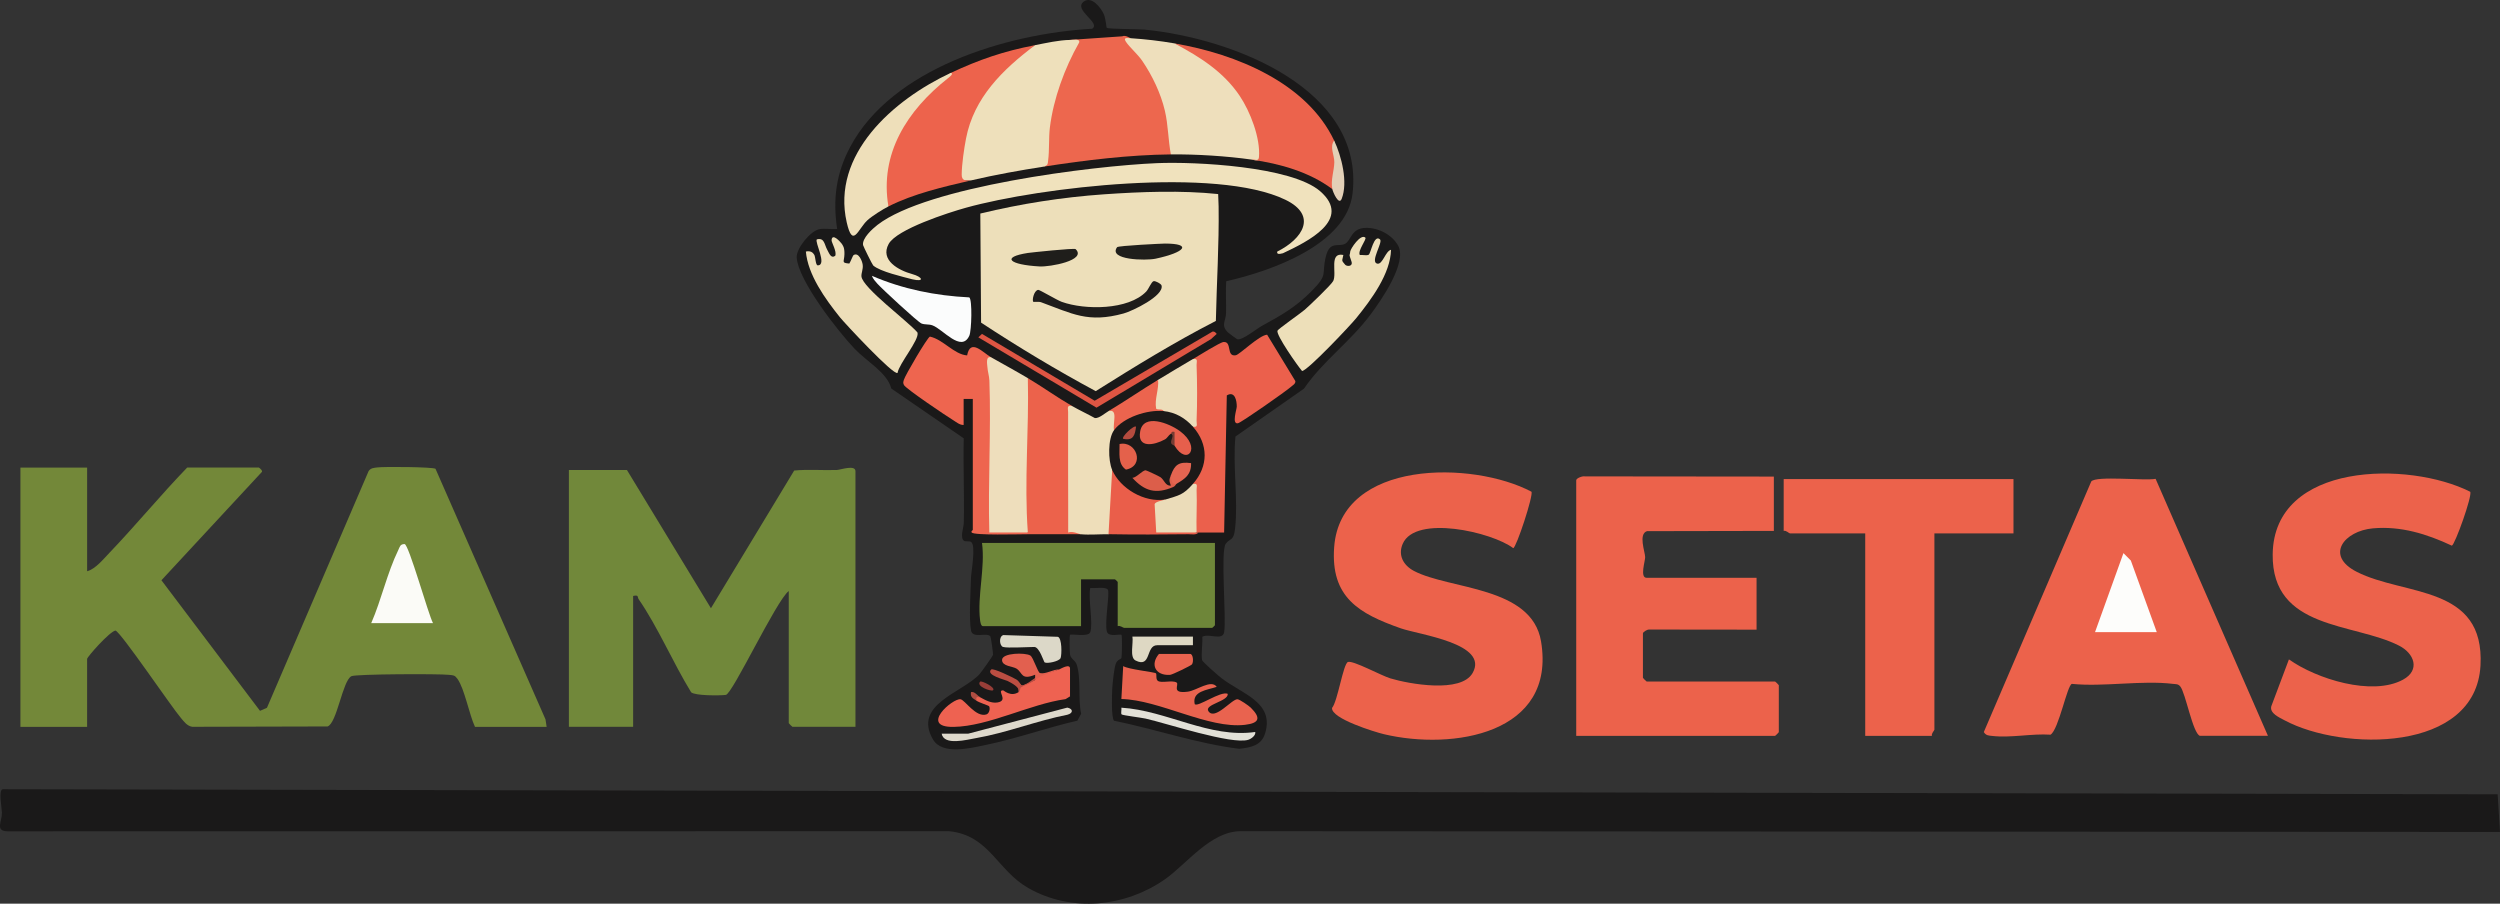 <?xml version="1.0" encoding="UTF-8"?>
<svg id="Capa_2" data-name="Capa 2" xmlns="http://www.w3.org/2000/svg" viewBox="0 0 1011.15 365.49">
  <rect x="0" y="0" width="1011.15" height="365.49" fill="#333333" stroke="none"/>
  <defs>
    <style>
      .cls-1 {
        fill: #eddeb9;
      }

      .cls-2 {
        fill: #eddfb9;
      }

      .cls-3 {
        fill: #e2604f;
      }

      .cls-4 {
        fill: #ded8c3;
      }

      .cls-5 {
        fill: #eedfbc;
      }

      .cls-6 {
        fill: #fdfdfb;
      }

      .cls-7 {
        fill: #b04d42;
      }

      .cls-8 {
        fill: #ed674e;
      }

      .cls-9 {
        fill: #ec634c;
      }

      .cls-10 {
        fill: #1f1e1b;
      }

      .cls-11 {
        fill: #738839;
      }

      .cls-12 {
        fill: #b54b3e;
      }

      .cls-13 {
        fill: #ebdcb9;
      }

      .cls-14 {
        fill: #e46551;
      }

      .cls-15 {
        fill: #ec624b;
      }

      .cls-16 {
        fill: #edddba;
      }

      .cls-17 {
        fill: #e2e0d7;
      }

      .cls-18 {
        fill: #ed634c;
      }

      .cls-19 {
        fill: #e3d0b7;
      }

      .cls-20 {
        fill: #dc5e4a;
      }

      .cls-21 {
        fill: #6e8639;
      }

      .cls-22 {
        fill: #bb4e42;
      }

      .cls-23 {
        fill: #eedfba;
      }

      .cls-24 {
        fill: #f0e2bd;
      }

      .cls-25 {
        fill: #1e1c1b;
      }

      .cls-26 {
        fill: #e65f4c;
      }

      .cls-27 {
        fill: #eedebc;
      }

      .cls-28 {
        fill: #ded9cc;
      }

      .cls-29 {
        fill: #763c33;
      }

      .cls-30 {
        fill: #983e38;
      }

      .cls-31 {
        fill: #ea5e4a;
      }

      .cls-32 {
        fill: #e9634f;
      }

      .cls-33 {
        fill: #fbfcfc;
      }

      .cls-34 {
        fill: #71883a;
      }

      .cls-35 {
        fill: #ee6251;
      }

      .cls-36 {
        fill: #eedeba;
      }

      .cls-37 {
        fill: #eee0bb;
      }

      .cls-38 {
        fill: #e4614b;
      }

      .cls-39 {
        fill: #fbfbf7;
      }

      .cls-40 {
        fill: #dcd8c8;
      }

      .cls-41 {
        fill: #1c1918;
      }

      .cls-42 {
        fill: #ee654f;
      }

      .cls-43 {
        fill: #1a1919;
      }

      .cls-44 {
        fill: #ec644e;
      }

      .cls-45 {
        fill: #eb604c;
      }

      .cls-46 {
        fill: #de5543;
      }

      .cls-47 {
        fill: #eddfba;
      }
    </style>
  </defs>
  <g id="Capa_1-2" data-name="Capa 1">
    <path class="cls-43" d="M440.94,255.71c-.66,2.04-7.65.56-8.16,1.05-.3.29-.17,7.14.02,8.06.34,1.67,2.11,2.34,2.63,3.83,1.95,5.64.51,14.01,1.85,20.06l-1.53,2.77c-12.4,2.84-24.63,7.26-37.08,9.83-6.12,1.26-17.61,4.21-21.34-2.27-8.18-14.19,11.91-18.83,18.86-26.38.64-.69,5.41-7.37,5.46-7.84.05-.5-.85-7.09-1.07-7.4-1.35-1.87-7.16,1.08-7.84-2.41-.89-4.54-.16-15.83-.03-21.07.07-2.63,2.12-13.42.05-14.74-.72-.46-2.22-.07-2.83-.45-1.79-1.1-.16-5.52-.12-7.2.26-11.41-.28-22.85-.02-34.26l-29.3-20.15c-1.67-6.47-9.9-10.86-14.87-16.11-6.82-7.21-22.78-27.56-23.39-36.86-.24-3.69,5.66-10.97,9.35-11.51,2.21-.33,4.75.13,7.01-.04-1.79-11.99-.46-22.41,5.29-33.22,16.78-31.58,62.81-45.78,97.84-47.78,3.76-2.36-7.79-7.62-3.42-10.96,3.23-2.47,7.05,2.6,8.14,5.06.83,1.88.99,5.33,1.2,5.53.53.51,13.19.51,15.2.71,36.16,3.56,89.04,24.26,84.22,66.28-2.38,20.72-32.92,31.39-51.1,35.51-.3,4.29.04,8.61-.07,12.91-.08,3.18-2.19,4.79.68,7.72.3.3,3.56,2.71,3.78,2.8,1.88.72,7.85-4.17,9.94-5.32,7.99-4.39,13.86-7.65,20.41-14.34,6.63-6.76,3.73-6.25,5.54-13.73,1.61-6.65,5.16-3.72,7.84-5.21,2.48-1.38,2.34-6.32,8.39-6.42,5.18-.08,10.67,2.89,13.03,7.21,3.74,6.85-6.84,22.03-11.17,27.84-8.31,11.14-19.43,18.94-26.91,29.97l-27.73,19.38c-1.16,11.89,1.14,25.35-.13,37.05-.59,5.36-1.76,3.77-3.76,6.27-2.27,2.84.3,30.23-.68,35.83-.7,3.57-6.09.34-8.83,1.83.16,2.94-.5,6.59-.12,9.42.09.68,6.81,6.51,7.86,7.32,8.41,6.47,21.48,9.74,17.66,22.34-1.48,4.88-5.71,5.72-10.46,6.24-17.22-2.13-33.68-7.9-50.64-11.36-1.18-1.11-.87-11.04-.71-13.34.15-2.16.75-8.17,1.46-9.85s2.09-1.64,2.25-2.22c.19-.71.34-9,0-9.33-.46-.43-5.09.99-5.84-1.15-1.18-3.4,1.25-15.88.31-17.14s-5.4-.43-7.09-.65c-.91,4.47,1.23,14.13,0,17.89Z"/>
    <path class="cls-43" d="M1010.2,321.25l.95,15.24-509.33-.31c-12.14,0-21.84,13.25-30.56,19.39-16.12,11.36-38.02,13.52-55.38,3.59-12.66-7.24-15.75-21.33-31.98-22.97l-380.74.04c-5.31-.04-2.32-3.91-2.38-7.5-.03-2-1.55-9.52.43-9.52l1008.98,2.05Z"/>
    <path class="cls-11" d="M35.24,189.1v41.95c3.35-.89,6.58-4.91,9.02-7.46,10.73-11.2,20.66-23.32,31.45-34.48h28.98c.12,0,2,1.45,1.01,2l-40.41,43.58,39.87,52.82,2.81-1.24,41.12-95.73c.88-1.29,2.14-1.3,3.51-1.48,2.72-.37,22.3-.21,23.54.54l44.49,101.35.46,3.03h-28.98c-2.3-4.89-4.23-15.42-7.08-19.39-1.12-1.56-1.62-1.44-3.36-1.64-4.05-.47-37.77-.34-39.54.54-3.57,1.78-5.84,19.04-9.64,20.33l-54.77.14c-2.09-.37-3.24-2.05-4.49-3.5-3.86-4.46-24.39-34.89-26.54-35.43-2.35.4-11.46,10.66-11.46,11.49v27.47H8.26v-104.87h26.98Z"/>
    <path class="cls-34" d="M346,293.97h-25.48c-.11,0-1.5-1.39-1.5-1.5v-53.43c-5.07,3.87-22.78,41.7-25.45,42.02s-12.44.35-14.03-1.06c-7.28-11.83-13.44-26.37-21.24-37.66-.61-.89.18-1.84-2.23-1.3v52.93h-25.98v-103.87h23.48l33.97,55.91,33.68-55.7c5.73-.55,11.52-.02,17.27-.22,1.4-.05,7.51-2.25,7.51.5v103.37Z"/>
    <path class="cls-15" d="M717.45,192.76v21.97l-51.31.1c-3.54,1.17-.82,8.22-.74,10.49.05,1.52-2.26,8.38.59,8.38h44.47v20.97l-43.44-.05c-.83-.05-2.52,1.01-2.52,1.55v17.98c0,.11,1.39,1.5,1.5,1.5h51.96c.11,0,1.5,1.39,1.5,1.5v18.98c0,.11-1.39,1.5-1.5,1.5h-80.44v-103.37c0-.83,2.47-1.8,3.5-1.58l76.44.08Z"/>
    <path class="cls-15" d="M889.81,297.63c-2.91-.89-5.82-17.39-7.98-19.99-.91-1.1-1.76-.89-2.96-1.04-12.48-1.54-28.03,1.29-40.87,0-1.91.46-5.34,18.51-8.64,20.55-7.63-.51-16.06,1.37-23.54.51-1.49-.17-2.55-.11-3.45-1.57l43.46-101.36c1.98-2.41,21.65-.2,26.03-1.06l45.43,103.94h-27.48Z"/>
    <path class="cls-15" d="M619.41,198.88c.89,1.41-6.16,22.76-7.37,22.82-8.51-6.48-39.57-13.68-44.71-1.72-1.98,4.61.3,8.69,4.54,10.93,14.38,7.59,47.68,6.12,51.42,28.5,6.28,37.56-35.81,44.13-63.54,37.54-3.73-.89-21.41-6.31-20.99-10.62,2.28-2.66,4.51-17.94,6.45-18.59,2.09-.7,13.52,5.55,17.15,6.64,7.66,2.29,28.53,6.07,33.24-2.16,6.83-11.94-21.59-15.49-28.98-18.07-17.04-5.97-28.51-12.6-27-32.91,2.65-35.51,56.11-34.93,79.8-22.36Z"/>
    <path class="cls-15" d="M999.1,198.89c.97,1.55-6.22,21.54-7.43,21.81-10.08-4.73-20.64-8.02-31.95-7-11.5,1.04-19.57,10.92-6.52,17.58,19.33,9.86,51.87,5.19,50.06,37.93-1.96,35.3-55.9,34.62-79.19,22.15-2.15-1.15-6.22-2.88-5.41-5.73l7.12-18.93c11.05,7.87,33.66,15.03,46.18,8.18,6.97-3.82,4.61-10.57-1.65-13.75-18.39-9.36-51.43-6.27-51.1-36.89.41-37.59,55.26-37.8,79.89-25.34Z"/>
    <path class="cls-15" d="M814.37,193.76v21.97h-31.98v79.4c0,.33-1.32,1.52-1,2.5h-26.98v-81.9h-30.48c-.33,0-1.52-1.32-2.5-1v-20.97h92.93Z"/>
    <path class="cls-47" d="M492.88,83.49c.22,15.49-.79,30.82-1.11,46.31-16.76,8.59-32.74,18.44-48.6,28.4-15.84-8.51-31.41-17.89-46.36-27.71l-.31-44.12c16.34-3.96,33.14-6.6,50.01-7.78,14.92-1.04,31.37-1.66,46.19-.1"/>
    <path class="cls-21" d="M491.39,219.58v33.32c0,.07-1.03,1.05-1.11,1.05h-35.61c-.4,0-1.65-1.08-2.6-.7v-17.89c0-.07-1.03-1.05-1.11-1.05h-13.72v18.94h-39.69c-.81,0-1.06-1.71-1.15-2.42-1.19-9.59,2.14-21.32.78-31.25h94.22Z"/>
    <path class="cls-8" d="M457.26,15.45l-.21,1.24c8.59,8.51,13.77,19.05,16.15,30.78.9,4.43,1.99,11.05.38,14.98-16.85.17-34.59,2.34-51.19,4.91-.27-16.86,3.3-34.44,12.12-49.68-.82-.27-1.58-.54-1.74-1.53l21.14-1.46c1.26-.66,3.17.74,3.34.75Z"/>
    <path class="cls-24" d="M518.84,102.44c-1.77.5-2.51.27-2.23-.7,10.24-5.11,16.44-14.58,3.25-20.96-27.79-13.43-99.05-5.13-129.19,3.24-7.05,1.96-27.96,8.68-31.24,14.65-3.6,6.57,4.03,10.69,9.55,12.19,4.18,1.16,5.12,3.3,0,2.1-3.88-1.04-12.91-3.08-15.79-5.57-.36-.31-4.04-7.8-4.12-8.27-.43-2.75,3.72-6.53,5.87-8.19,20.06-15.48,86.7-23.84,113.08-24.95,15.44-.65,54.32,1.31,65.9,11.33,13.26,11.48-5.11,20.44-15.08,25.14Z"/>
    <path class="cls-37" d="M432.78,16.16c1.14-.02,4.21-.64,3.69,1.03-5.88,10.35-10.39,22.69-11.84,34.4-.51,4.12-.14,9.04-.71,13.37-.18,1.38,0,1.72-1.53,2.4-10.01,1.55-19.83,3.32-29.67,5.61l-4.48.15c-2.77-21.33,9.76-44.94,30.45-54.87,4.52-.86,9.49-2.03,14.1-2.1Z"/>
    <path class="cls-5" d="M457.26,15.45c6.28.43,11.62,1.05,17.8,2.1,19.19,5.78,32.94,22.57,35.48,41.17,1.2,5.02-.25,6.96-4.33,5.83-10.06-1.43-22.48-2.21-32.64-2.1-1.11-5.85-1.06-11.86-2.43-17.69-1.65-7-5.04-14.12-9.13-20.13-1.86-2.73-5.23-5.6-6.63-7.76-1.24-1.91.71-1.44,1.87-1.41Z"/>
    <path class="cls-18" d="M418.68,18.26c-13.27,9.95-24.8,21.33-27.96,37.75-.8,4.15-1.71,10.44-1.75,14.54-.03,2.52,1.41,2.59,3.75,2.42-11.12,2.59-23.24,5.37-33.38,10.52-3.84-4.95-2.12-14.4-.49-20.36,3.82-14.01,13.87-25.36,25.71-33.65,11.49-5.37,21.42-8.8,34.13-11.22Z"/>
    <path class="cls-45" d="M482.49,145.23c2.06-1.2,10.92-6.77,12.38-6.9,3.58-.3.97,6.08,4.95,5.36,1.6-.29,9.46-8.13,12.68-8.32l11.42,18.76c.11,1.14-1.05,1.66-1.76,2.31-1.86,1.7-20.18,14.53-21.48,14.76-2.57.46-.47-5.62-.46-6.75.03-2.38-.77-6.47-4.03-4.52l-1.08,55.45c-3.45.02-6.94-.04-10.39,0h-.74l-1.02-1.42c-.38-6.87-.54-12.95-.46-18.22l-.23-2c4.61-5.83,4.63-13.32,0-19.15l.23-2c.19-8.73.38-20.03,0-27.36Z"/>
    <path class="cls-9" d="M539.61,56.84c1.4,6.52,1.54,11.95.59,18.51l-1.33,1.14c-9.22-6.93-21.09-10.28-32.64-11.92,1.15-.3,2.81.97,2.97-1.03.64-7.69-3.52-18.45-7.86-24.87-6.52-9.64-15.93-15.59-26.27-21.1,25.03,4.25,53.54,16.05,64.54,39.28Z"/>
    <path class="cls-42" d="M415.72,216.07c-3.31,0-21.79.54-22.69-.69-.45-.5.43-.88.43-1.06v-52.96h-3.71v10.52c-1.62.05-2.95-1.16-4.25-1.95-2.72-1.65-19.19-12.75-19.89-14.21-.45-.96-.27-1.18-.04-2.08.44-1.7,9.53-17.22,10.55-17.5,5.36,1.16,9.78,7.24,15.04,7.61,1.32-7.06,6.36-1.14,9.71.77,1.09,22.71,1.26,45.85.52,69.45h13.27s1.04,1.4,1.04,1.4c.65.2.64.43,0,.7Z"/>
    <path class="cls-27" d="M400.88,144.52c4.93,2.8,9.97,5.53,14.84,8.42l1.04,2.31c.16,18.44.22,36.91.16,55.43l-1.2,4.69h-15.58c-.56-20.42.75-40.99.03-61.41-.06-1.81-.68-3.59-.81-5.55-.07-1.13-.78-4.48,1.52-3.89Z"/>
    <path class="cls-15" d="M433.52,164.17c-.12,16.03-.06,33.14.12,49.61,2.32-.02,3.51.74,3.59,2.29-7.16,0-14.35,0-21.51,0v-.7c-1.53-20.81.53-41.54,0-62.43,5.92,3.51,11.91,7.84,17.8,11.22Z"/>
    <path class="cls-2" d="M552.22,96.13c.66.59-3.26,5.38-2.22,7.01,1.04-.13,2.79.34,3.59-.12.85-.48,2.1-8.44,4.57-6.19,1.27,1.16-4.19,9.18-1.1,9.81,2.18.44,3.31-5.14,5.55-5.61-.21,9.65-7.96,20.13-14.1,27.69-2.34,2.89-19.72,21.32-21.88,21.33-1.88-2.17-10.52-14.5-9.95-16.29.2-.65,9.51-7.14,11.08-8.52,1.87-1.64,10.74-10.08,11.48-11.6,1.57-3.21-1.84-11.71,4.09-10.52-.44,2.52-.95,2.02.73,3.95.67.77,3.25.81,2.56-1.29-1.2-3.67-.72-1.72-.5-4.08.09-1.03,4.19-7.31,6.12-5.59Z"/>
    <path class="cls-1" d="M340.28,98.36c.66.94,1.32,1.65,1.26,4.42-.06,3.2-1.43,3.5,1.98,3.82.74-1.21,1.36-3.2,1.75-3.44,1.98-1.21,3.45,2.35,3.65,3.89.25,1.89-.63,3.43-.5,4.76.44,4.61,19,18.28,22.67,22.69.85,2.89-7.49,12.61-8.07,16.33-1.61,1.15-21.45-20.2-23.3-22.5-5.99-7.48-12.97-17.19-13.78-26.6,1.98-.39,2.83.41,3.39,1.31.51.81.5,4.3,1.42,4.29,3.95-.06-1.38-9.57-.37-10.51,3.14-.8,3,2.09,4.24,4.28.77,1.37,1.47,3.59,3.18,2.38.77-1.7-1.53-5.47-1.47-6.32.23-3.18,3.69.87,3.92,1.19Z"/>
    <path class="cls-36" d="M433.52,164.17c3,1.72,6.28,3.24,9.33,4.93,1.7.14,3.97-1.91,5.51-2.83,5.54-2.56,4.16,4.63,2.23,7.72l.91,1.28c-1.89,4.28-1.73,9.29-.51,13.73l-1.14,1.13c1.74,6.45,1.04,14.73.26,21.48.35,2.5-.23,3.99-1.74,4.48-3.57-.07-7.69.33-11.13,0-1.07-.1-3.29-1.41-5.2-.7.05-8.3-.04-16.62-.03-24.93.02-7.87,0-15.84,0-23.83,0-1.34-.67-2.85,1.51-2.45Z"/>
    <path class="cls-23" d="M384.56,29.48c1.47.24-.8,1.89-1.1,2.12-16.61,13.09-27.77,30.61-24.13,51.89-2.3,1.17-6.73,3.95-8.52,5.62-3.84,3.58-5.89,11.55-8.34.85-6.27-27.46,18.71-49.57,42.08-60.48Z"/>
    <path class="cls-32" d="M467.52,272.31c.45.53-.19,2.4.81,3.09,1.46,1.01,5.71-.41,7.52.63,1.31.75-2.53,4.67,4.59,3.72,3.63-.49,9.43-5.11,11.68-1.95-3.96,1.33-10.08,1.72-8.9,7.02,1.35,1.28,10.45-5.47,13.35-4.2.34,3.07-9.65,4.27-7.81,7.03,2.6,3.91,9.51-5.03,11.77-4.83.9.08,4.55,2.6,5.35,3.39,4.03,4.01,3.75,6.24-2.34,6.95-14.82,1.73-34.61-10.12-49.99-10.44l.74-13.32c1.93,1.32,12.8,2.42,13.22,2.93Z"/>
    <path class="cls-35" d="M428.33,270.79c.8-.35,4.45-2.56,4.45-.35v11.22l-1.8,1.11c-14.24,1.93-31.18,11.02-45.31,11.23-14.03.21-.32-11.74,2.86-11.17,1.79.32,6.14,7.43,10.39,6.14,1.28-.39,1.66-2.53,1.11-3.37-.15-.23-3.87-1.37-5.09-2.19-1.99-2.26-1.18-3.02,1.48-1.4,2.1,1.14,4.45,2.52,7.01,2.11,4.73-.76-.53-4.94,2.27-4.9.34,0,3.09,2.8,6.31.69-.29-3.09.15-3.92,1.33-2.49,1.87-.81,3.65-1.62,5.35-2.42.07-2.08,1.11-2.83,3.11-2.26l6.53-1.95Z"/>
    <path class="cls-33" d="M352.66,111.56c12.41,5.37,25.75,8.06,39.37,8.72,1.28.84.95,13.52.01,15.53-3.26,6.97-10.69-2.73-14.93-4.23-1.48-.53-3.03-.19-4.41-.74-1.51-.61-15.98-14.02-17.84-16.1-.87-.98-1.77-1.93-2.2-3.17Z"/>
    <path class="cls-31" d="M471.36,202.04c.02,1.24-.92,2.03-2.85,2.38l.53,9.45c5.25-.4,10.22.1,14.92,1.49.25,0,.49,0,.74,0-.77,1.16-2.81.7-4.07.71-10.72.13-21.57.19-32.28-.01l1.48-25.95,1.8.36c3.52,6.34,10.8,10.73,18.43,10.3l1.28,1.26Z"/>
    <path class="cls-16" d="M482.49,145.23c2.24-.39,1.44,1.07,1.48,2.42.25,7.21.3,15.31,0,22.51-.06,1.35.76,2.81-1.48,2.42-1.97-.15-3.97-1.16-6-3.05-2.65-.72-4.61-1.81-5.87-3.27-1.33-.4-2.74-.56-4.23-.48-1.08-.69.04-11.06,2.01-12.15,4.67-2.81,9.38-5.68,14.1-8.42Z"/>
    <path class="cls-46" d="M490.41,134.1c.97-.08,1.13.36,1.71.95l-2.26,2.06-46.37,27.78-47.79-28.44,1.47-1.4,45.58,27.03,47.67-27.97Z"/>
    <path class="cls-44" d="M468.39,153.64c.42,3.72-1.49,7.86-.79,11.53.17.88,2.65-.04,3.01,1.1l-1.12,1.33c-6.26-.02-12.8,2.09-17.12,6.49l-1.79-.1c-.6-2.86,1.8-8.73-2.23-7.72,6.75-4.03,13.31-8.57,20.03-12.63Z"/>
    <path class="cls-40" d="M405.7,261.67c-1.46-.42-1.82-4.25.11-4.81l22.05.7c1.71.53,1.61,7.19,1.12,8.57s-5.55,2.4-6.49,1.77c-.32-.22-2.08-6.23-4.16-6.23-2.7,0-10.81.53-12.61,0Z"/>
    <path class="cls-17" d="M507.71,296.05c.26,1.45-1.69,2.83-2.92,3.19-6.78,1.98-32.98-6.68-41.44-8.6-1.59-.36-9.39-1.33-9.7-1.69-.38-.44.05-1.96-.09-2.72,18.26,1.11,35.68,12.5,54.16,9.82Z"/>
    <path class="cls-28" d="M380.85,296.74h10.76l40.07-10.54c2.4.46,2.5,2.23.05,2.88-12.26,2.39-24.54,7.3-36.77,9.42-3.92.68-13.18,3.23-14.1-1.76Z"/>
    <path class="cls-4" d="M482.49,257.46v3.51h-14.47c-4.71,0-2.24,9.44-8.75,6.17-2.51-1.26-.77-7.16-1.26-9.67h24.48Z"/>
    <path class="cls-32" d="M468.76,264.48h12.61c1.15,0,1.5,3.06.75,4.22-.31.47-7.96,4.21-8.91,4.26-5.95.35-8.09-4.22-4.45-8.48Z"/>
    <path class="cls-3" d="M418.68,274.3v-1.4c-5.69,2.33-5.01-.75-7.46-2.42-1.53-1.04-5.94-.92-5.93-3.56,0-2.9,9.36-3.05,11.42-1.8,1.25.75,3.01,6.91,3.95,7.12,2.37.52,5.23-1.56,7.67-1.45-3.8,1.65-6.53,1.98-9.64,4.21-.47-.21-.46-.44,0-.7Z"/>
    <path class="cls-19" d="M539.61,56.84c3.01,6.35,5.67,16.92,3.05,23.58-1.14,2.89-3.56-2.76-3.79-3.94-.72-3.69.77-7.56.81-10.88.03-2.85-2.01-6.24-.06-8.77Z"/>
    <path class="cls-22" d="M412.01,279.91c.82-1.83-3.19-3.82-4.52-4.5-.86-.44-8.98-2.35-6.6-4.62.76-.73,8.86,3.25,10.2,4.04,1.16.69,1.78,2.27,2.12,2.33,1.72.26,3.94-2.22,5.48-2.86v.7c-2.24,1.6-5.1,2.51-5.76,3.01-.35.26-.23,1.45-.92,1.9Z"/>
    <path class="cls-30" d="M401.62,279.2c-.69.58-7.04-1.61-5.19-3.5.54-.55,6.49,2.41,5.19,3.5Z"/>
    <path class="cls-7" d="M396.43,282.01c-1.58-.17-1.66-.09-1.48,1.4-1.46-.99-2.59-1.4-2.22-3.5,1.62-.3,2.47,1.43,3.71,2.1Z"/>
    <path class="cls-39" d="M150.15,252.02c4.13-9.46,6.42-20.26,10.93-29.52.62-1.28.71-2.45,2.55-2.45,1.7,0,9.66,28.67,11.5,31.97h-24.98Z"/>
    <polygon class="cls-6" points="872.33 255.68 847.35 255.68 858.85 223.71 861.84 226.72 872.33 255.68"/>
    <path class="cls-25" d="M417.94,122.08c-.6-.54.21-4.58,1.96-4.85.53-.08,7.62,4.17,9.54,4.86,9.35,3.36,26.96,3.37,34.17-4.18,1-1.05,2.07-3.98,3-4.19.74-.16,3.02,1.04,3.2,1.77,1.02,4.17-11.77,10.31-15.36,11.3-14.42,3.97-20.76.06-33.37-4.54-.93-.34-3.01-.04-3.15-.17Z"/>
    <path class="cls-10" d="M435.07,100.78c4.59,4.54-10.47,7.22-14.57,6.99-12.28-.68-15.78-3.74-4.77-5.46.97-.15,18.8-2.07,19.34-1.54Z"/>
    <path class="cls-41" d="M470.62,166.27c4.85.48,8.84,2.89,11.87,6.31,6.33,7.14,6.32,15.99,0,23.15,1.36,3.68-8.4,8.73-11.13,6.31-8.62,1.33-18.24-4.47-21.51-11.92-1.7-3.87-1.79-12.73.74-16.13,3.88-5.21,13.46-8.37,20.03-7.72Z"/>
    <path class="cls-13" d="M482.49,195.73c2.25-.39,1.43,1.07,1.48,2.42.24,5.72-.18,11.5,0,17.22-5.43.04-10.89-.03-16.32,0l-.65-11.49c.37-.99,2.94-1.4,4.36-1.84,5.5-1.71,7.1-1.75,11.13-6.31Z"/>
    <path class="cls-26" d="M475.07,180.3l-.68-1.11c.6-2.37.34-3.64-.8-3.8-1.1.75-1.39,1.76-2.43,2.33-4.43,2.44-11.22,3.67-10.01-3.21,1.32-7.54,11.85-3.27,16.1-.13,8.91,6.58,2.95,14.35-2.18,5.91Z"/>
    <path class="cls-20" d="M475.81,195.73c-.23.14-.45.9-1.26,1.24-7.09,3.02-11.59,1.7-16.55-3.7,1.7-.06,4.11-3.15,5.42-3.04.39.03,5.44,2.41,5.97,2.8,1.57,1.14,1.96,3.57,4.18,3.4-.85-2.28-.64-2.4,0-4.2,1.28.46,2.02,1.63,2.23,3.51Z"/>
    <path class="cls-38" d="M452.81,179.59c6.86-1.48,10.43,8.84,2.59,10.35-3.43-2.32-2.49-6.86-2.59-10.35Z"/>
    <path class="cls-14" d="M473.58,192.22c1.52-4.26,3.23-5.56,8.16-4.91.13,4.64-2.38,6.31-5.94,8.41-2.14.44-2.03-2-2.23-3.51Z"/>
    <path class="cls-12" d="M459.48,172.59c-.41,3.39-1.11,5.82-5.19,4.9-.89-.71,4.4-5.74,5.19-4.9Z"/>
    <path class="cls-29" d="M473.58,175.39c.21-.14.07-1.08,1.48-.7v5.61c-.1-.18-1.2-.35-1.38-1.16-.27-1.24,1.44-3.12-.1-3.75Z"/>
    <path class="cls-10" d="M451.82,99.98c-3.75,5.19,11.57,5.51,15.58,4.65,12-2.57,14.93-6.12,3.77-6.12-.98,0-18.9.85-19.35,1.47Z"/>
  </g>
</svg>